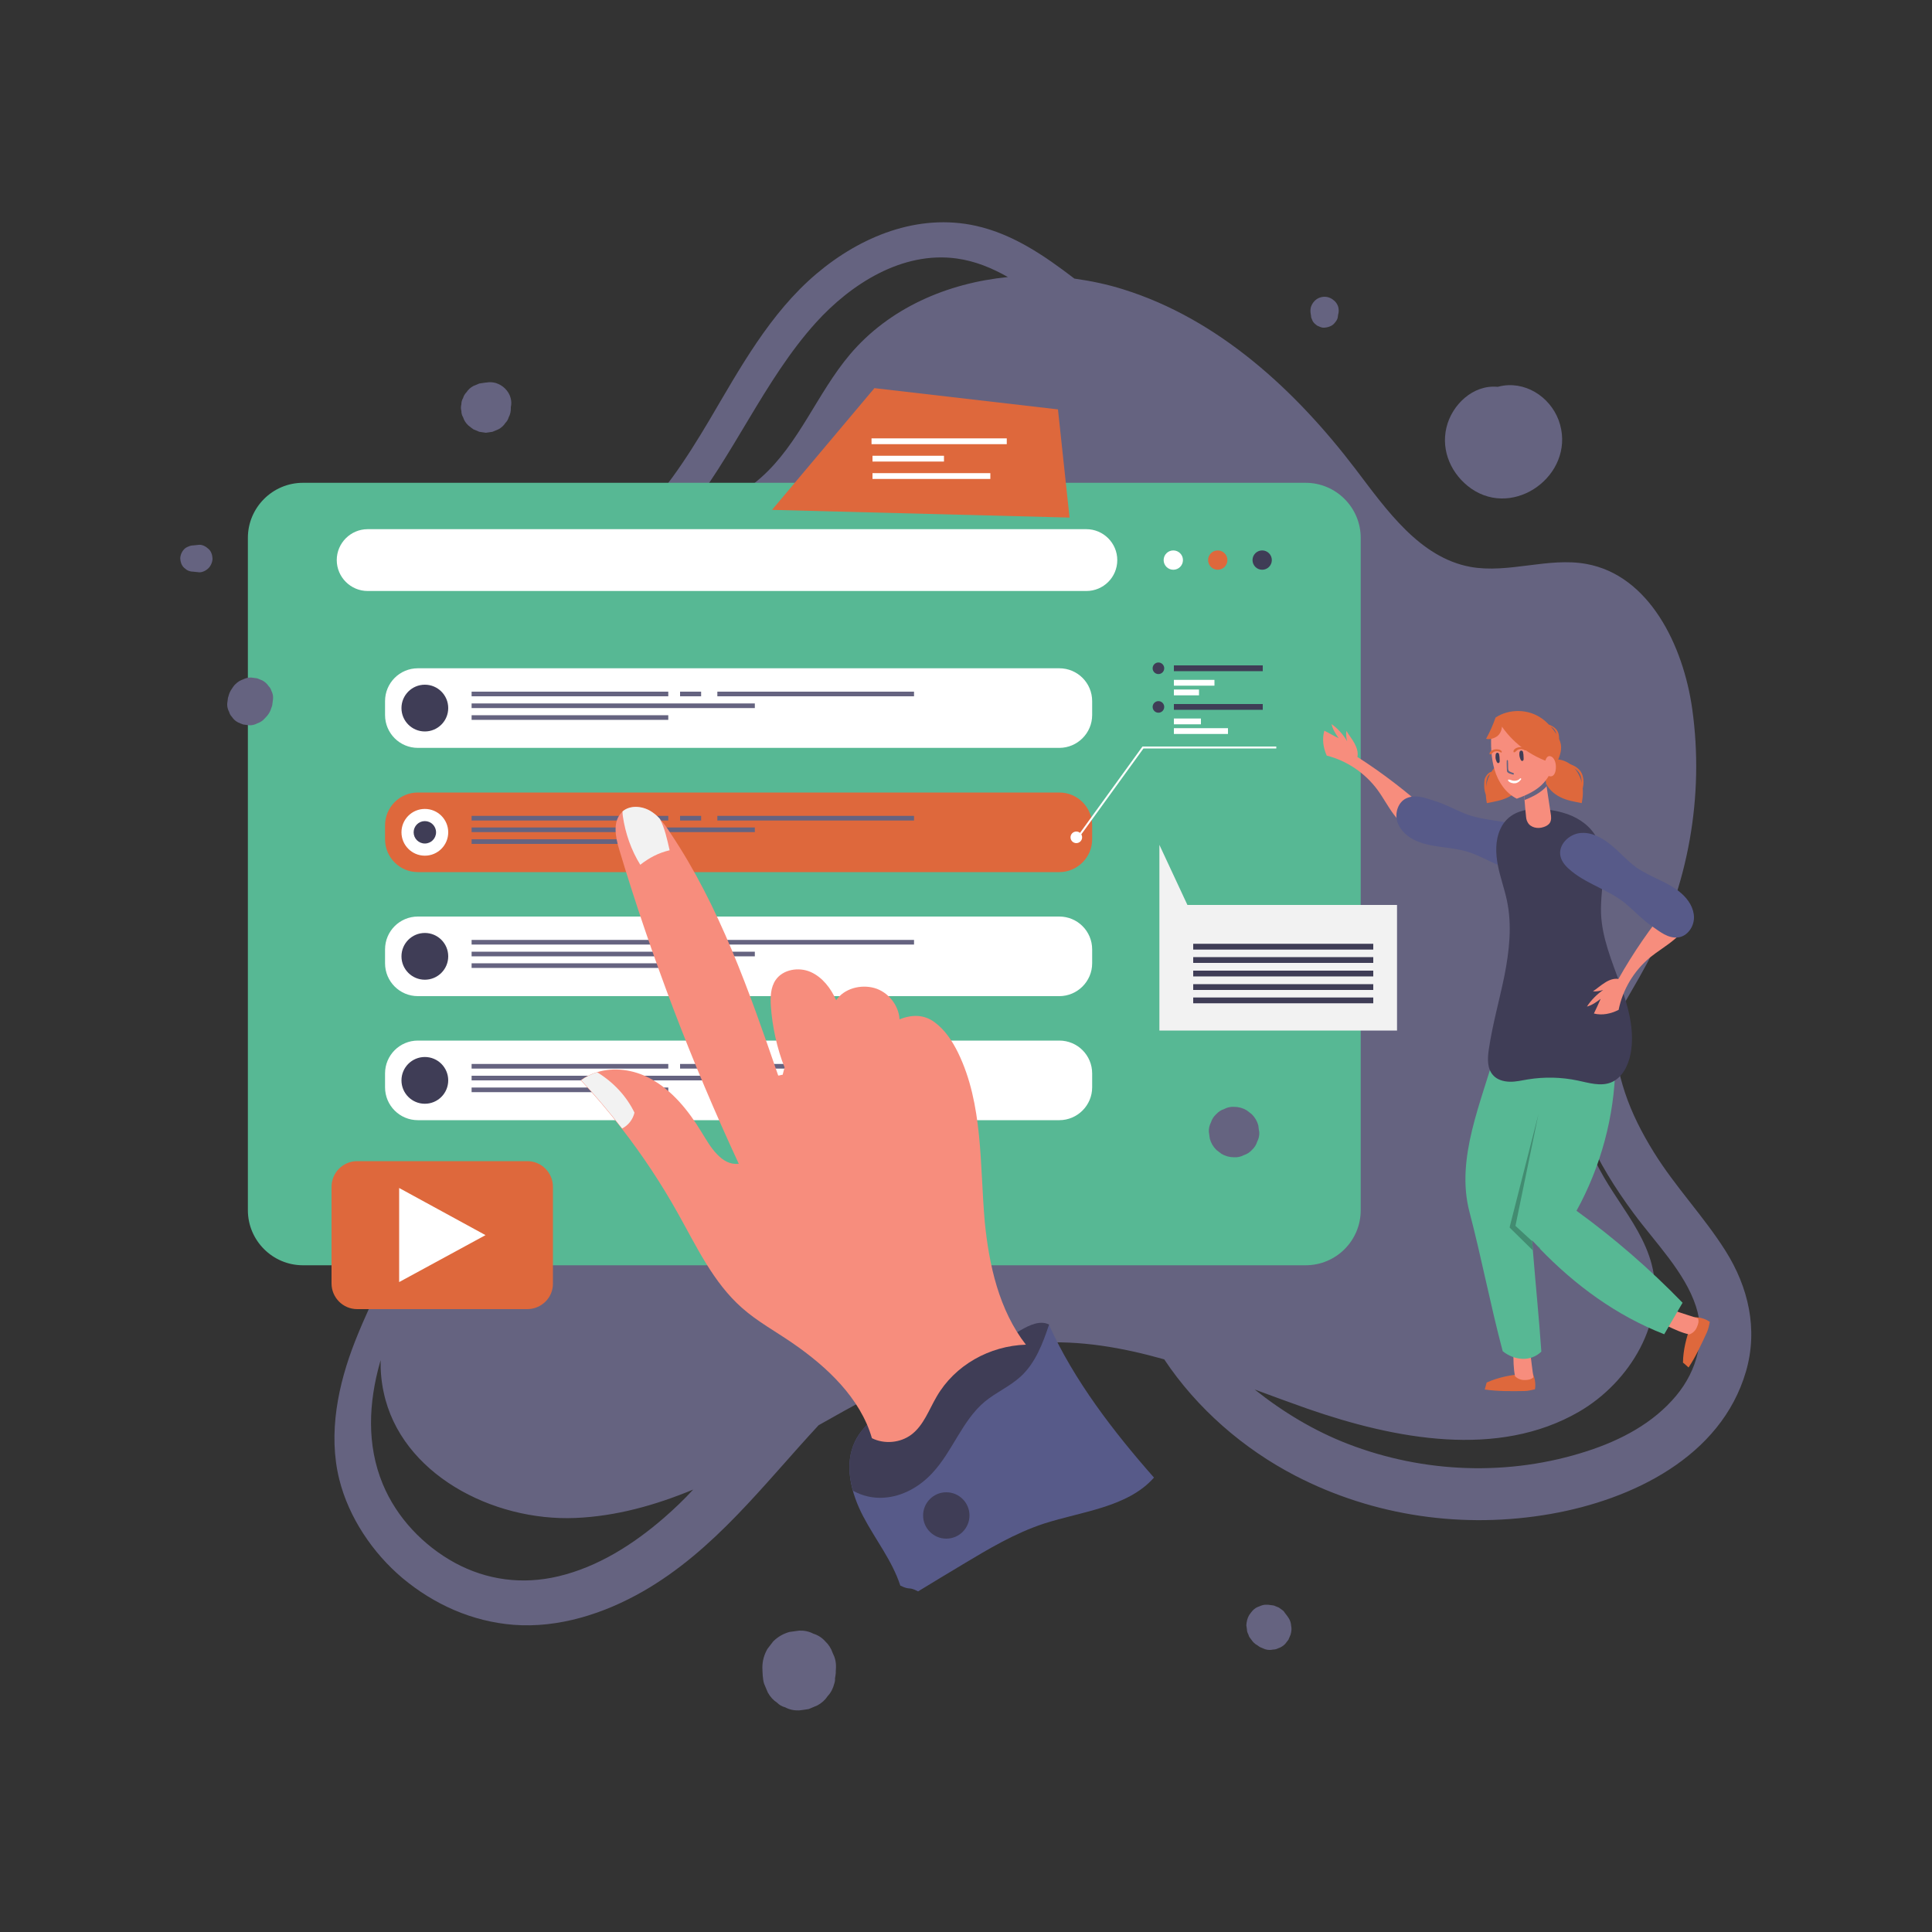<?xml version="1.0" encoding="utf-8"?>
<!-- Generator: Adobe Illustrator 22.1.0, SVG Export Plug-In . SVG Version: 6.00 Build 0)  -->
<svg version="1.1" xmlns="http://www.w3.org/2000/svg" xmlns:xlink="http://www.w3.org/1999/xlink" x="0px" y="0px"
	 viewBox="0 0 1000 1000" style="enable-background:new 0 0 1000 1000;" xml:space="preserve">
<rect x="0" y="0" width="1000" height="1000" fill="#333333" stroke="none"/>
<style type="text/css">
	.st0{fill:#656380;}
	.st1{fill:#57B894;}
	.st2{fill:#DE683C;}
	.st3{fill:#F78D7D;}
	.st4{fill:#428C71;}
	.st5{fill:#575A89;}
	.st6{fill:#3F3D56;}
	.st7{fill:#FFFFFF;}
	.st8{fill:none;}
	.st9{fill:#F2F2F2;}
	.st10{fill:none;stroke:#3F3D56;stroke-width:3;stroke-miterlimit:10;}
	.st11{fill:none;stroke:#FFFFFF;stroke-width:3;stroke-miterlimit:10;}
	.st12{fill:none;stroke:#FFFFFF;stroke-miterlimit:10;}
</style>
<g id="graphics">
	<g>
		<path class="st0" d="M893.1,647.4c-11.3-17.9-26.1-33.2-37.2-51.2c-6-9.7-11.2-19.8-14.8-30.6c-3.6-11-5.3-19.8-5.2-30.7
			c0-2.6,0.1-5.1,0.3-7.5c5.3-9.7,11.2-19.2,16.2-28.6c21.5-40,29.8-86.9,23.5-131.8c-4.6-32.8-22.2-69.2-54.8-75.1
			c-19.8-3.6-40.3,5.1-60.1,1.5c-26.2-4.9-43.2-29.3-59.3-50.5c-31.2-41-71-77.7-120.2-93.1c-8.2-2.6-16.8-4.4-25.4-5.6
			c-15.4-11.8-31.7-23-50.9-27.3c-30.1-6.7-59.8,5.5-82.6,24.8c-24.1,20.4-39.6,48.9-55.4,75.7c-11.9,20-24.9,40.3-42.4,55.7
			c-6.8,0.7-13.6,1.2-20.3,1.5c-31.8,1.5-65.1,1.3-93.3,15.9c-30.5,15.8-33.6,41.4-43.9,70.2c-9.2,25.7-25.5,47.4-30.5,74.9
			c-4.6,25.3,0.4,53.9,19.2,71.6c16.2,15.3,40.3,20.6,54.9,37.3c14.1,16.1,15.9,38.3,12.3,60.1c-2,6.5-4.4,12.8-7,19
			c-10.1,23.9-22.9,46.4-32.4,70.6c-8.8,22.3-14.1,47.7-8.2,71.5c4.9,19.7,17.3,38.1,32.7,51.1c16.4,13.7,36.1,22.5,57.5,24.2
			c23.4,1.8,46.9-5.8,67-17.3c37.1-21.3,62.4-55.3,90.9-86c35.4-20.1,72.4-39.9,112.9-42.6c22.4-1.5,44.4,2.4,66,8.5
			c16.9,25.4,41,46.3,67.8,60.2c40.7,21.1,87.3,27.7,132.3,19.8c42.1-7.4,88.1-29.5,101-73.7C910.1,687.9,904.9,666.1,893.1,647.4z
			 M422.3,167c18.1-20,44.7-37.1,72.9-33.2c9.5,1.3,18.2,4.9,26.5,9.6c-31.5,3.1-61.5,16.1-81.8,40.1c-16.9,20-26.3,46.2-45.9,63.6
			c-11.4,10.2-25.2,16.5-40,20.5C379.4,236.7,395.3,196.9,422.3,167z M343.7,785.6c-15.8,13.7-34.1,25.4-54.7,30.3
			c-18.6,4.4-37,2-53.6-7c-16.4-9-30.1-23.4-37.3-40.8c-8.4-20.3-7.3-42.1-1.4-63c0.1-0.4,0.2-0.7,0.3-1.1
			c-0.1,5.6,0.4,11.2,1.6,16.7c8.9,42.1,56.2,66.8,99.2,65c21.2-0.9,41.4-6.6,61-14.7C354.1,776.1,349,781,343.7,785.6z
			 M867.6,722.4c-11.9,14.3-28.8,23.1-46.1,28.7c-40.3,13.1-84.5,11.5-124-3.8c-17.3-6.7-33.4-16.4-48.1-28.1
			c9.1,3.4,18.2,6.7,27.2,9.9c45.7,15.9,98.8,25.9,140.7,1.6c26.4-15.3,45.3-46.9,37.6-76.3c-6.3-24.1-28.2-41.9-33.5-66.2
			c-0.1-0.5-0.2-1-0.3-1.5c6.4,14.7,14.9,28.4,24.4,41.2c11.3,15.3,26.5,30.5,32.3,48.2C883,692.1,878.5,709.3,867.6,722.4z"/>
		<path class="st1" d="M675.8,654.9h-519c-15.7,0-28.5-12.8-28.5-28.5v-348c0-15.7,12.8-28.5,28.5-28.5h519
			c15.7,0,28.5,12.8,28.5,28.5v348C704.3,642.2,691.5,654.9,675.8,654.9z"/>
		<g>
			<g>
				<g>
					<path class="st2" d="M788.3,711.1c-6.5,0.6-12.9,1.8-18.8,4.5c-0.3,1.2-0.7,2.5-1,3.6c6.8,1,13.6,0.9,20.5,0.8
						c1.9,0,3.6-0.5,5.5-0.9c0.5-3.2-0.1-6.7-1.9-9.5C791.5,711.1,790.1,711.3,788.3,711.1z"/>
					<path class="st3" d="M792.1,700.4c0.5,4.2,1,8.3,1.6,12.5c-1.3,1.2-2.9,1.4-4.7,1.4c-1.8,0-3.5-0.7-4.8-1.9
						c-0.9-4.2-0.8-8.2-0.9-12.5C785.9,700.7,789.4,701.1,792.1,700.4z"/>
				</g>
				<g>
					<path class="st2" d="M875,686.4c-2.2,6.1-3.8,12.4-3.9,18.9c1,0.7,1.9,1.7,2.9,2.5c3.8-5.7,6.6-12,9.5-18.2
						c0.8-1.8,1.1-3.5,1.5-5.4c-2.7-1.9-6.1-2.7-9.4-2.3C876.4,683.6,876,684.9,875,686.4z"/>
					<path class="st3" d="M866.9,678.5c4,1.3,8,2.6,12,3.9c0.6,1.7,0,3.2-0.7,4.8c-0.7,1.6-2.1,2.9-3.8,3.5
						c-4.2-0.9-7.8-2.7-11.7-4.5C864.6,684.3,866.4,681.2,866.9,678.5z"/>
				</g>
				<g>
					<path class="st1" d="M760.6,627.3c6.3,24.1,10.8,48,17.2,72.1c6.1,4.8,14.4,5.6,20,0.2c-1.2-17.3-3-35.1-4.4-52.5
						c-0.1-1.6-0.2-3.2-0.4-4.8c0-0.1,0-0.2,0-0.3c0.7,0.7,1.3,1.4,2,2.1c0.6,0.7,1.3,1.4,1.9,2.1c18.3,19,39.8,34.8,64.5,44.4
						c3.2-5.6,6.3-10.7,9.5-16.3c-16.9-17.4-35.3-33.4-54.9-47.6c12.6-22.9,19.6-48.8,20.1-74.9c-8.5-1.8-17.6-3.7-26.3-4.1
						c-5.8-0.3-11.6,0.1-17.4-0.5c-5.8-0.6-13.6-0.6-17.9-4.5C766.8,570.6,753.3,599.5,760.6,627.3z"/>
					<path class="st4" d="M797.2,646.1l-2.1-1.9c0.6,0.7,1.3,1.4,1.9,2.1L797.2,646.1z"/>
					<path class="st4" d="M781.4,635.4l0.6,0.6l11.4,11.2c-0.1-1.6-0.2-3.2-0.4-4.8l-8.6-7.9l11.9-57.8l-14.8,58L781.4,635.4z"/>
				</g>
			</g>
			<g>
				<g>
					<path class="st3" d="M734.1,431c-5.1-1.2-9.3-5-12.5-9.2c-3.2-4.2-5.6-8.9-8.7-13.1c-6.4-8.6-15.8-15-26.2-17.6
						c-1.8-4.1-2.5-8.6-1.2-12.9c2.5,1.3,4.9,2.7,7.4,3.9c-1.6-2.3-3.1-4.6-3.7-7.3c3.2,2.2,6.1,5.5,8.1,8.9
						c-0.5-1.7-0.7-3.6-0.4-5.4c1.3,2.2,2.9,4.1,4.1,6.3c1.2,2.2,2.1,4.7,1.6,7.2c13,8.3,25.4,17.9,36.9,28.2
						C738.5,424.3,736.6,427.4,734.1,431z"/>
					<path class="st5" d="M791,428.6c3.1,1.2,6.2,2.8,7.9,5.6c3,5.1-0.5,12.1-5.8,14.5c-5.4,2.4-11.7,1.4-17.2-0.8s-10.6-5.3-16.2-7
						c-8.6-2.7-18.2-2-26.5-5.6c-4.4-1.9-8.4-5.3-9.9-9.8c-1.5-4.6,0.3-10.3,4.6-12.3c4.9-2.2,9.7-0.2,14.8,1.4
						c5.1,1.6,9.8,4.1,14.7,6.2C768.4,425.4,780,424.3,791,428.6z"/>
				</g>
				<path class="st6" d="M808.8,420.6c6.6,1.8,12.9,5.6,16.6,11.3c3.8,5.9,4.6,13.2,4.4,20.1s-1.4,13.9-1.1,20.9
					c0.5,12.5,5.5,24.3,9.7,36c4.3,11.7,7.9,24.3,5.6,36.5c-1.2,6.2-4.4,12.6-10.2,14.9c-5.4,2.1-11.4,0.2-17.1-1
					c-8.5-1.8-17.3-2-25.9-0.6c-3.1,0.5-6.3,1.3-9.4,1.2c-3.2-0.1-6.5-1-8.6-3.4c-3.1-3.4-2.9-8.7-2.2-13.3
					c1.9-12.9,5.5-25.5,8.1-38.2c2.5-12.8,4-26,1.3-38.8c-1.3-6.2-3.5-12.1-4.7-18.3c-1.2-6.2-1.4-12.8,1.2-18.6
					C782,416.8,797.6,417.5,808.8,420.6z"/>
				<g>
					<path class="st3" d="M875.2,473.3c-0.9,5.2-4.5,9.5-8.5,12.9s-8.6,6.1-12.7,9.4c-8.3,6.9-14.1,16.6-16.2,27.1
						c-4,2-8.4,3-12.8,1.9c1.2-2.5,2.4-5.1,3.5-7.6c-2.2,1.7-4.5,3.3-7.1,4c2.1-3.3,5.2-6.4,8.4-8.6c-1.6,0.5-3.6,0.9-5.3,0.7
						c2.1-1.4,4-3.1,6.1-4.4c2.1-1.4,4.6-2.4,7.1-2c7.6-13.5,16.5-26.4,26.3-38.3C868.3,469.3,871.5,471,875.2,473.3z"/>
					<path class="st5" d="M813.5,451c-2.6-2.1-5.1-4.6-5.8-7.8c-1.3-5.8,4.2-11.3,10-12c5.8-0.7,11.5,2.3,16.1,6.1
						c4.6,3.7,8.4,8.3,13.2,11.7c7.4,5.2,16.7,7.5,23.4,13.5c3.6,3.2,6.4,7.6,6.4,12.4c0,4.8-3.4,9.7-8.2,10.3
						c-5.3,0.6-9.3-2.9-13.7-5.9s-8.1-6.9-12.1-10.4C834.1,461,822.7,458.4,813.5,451z"/>
				</g>
			</g>
			<g>
				<path class="st3" d="M788.6,408.6c0.2,1.8,0.3,3.7,0.5,5.5c0.2,2.6,0.4,5.1,0.7,7.7c0.1,1.3,0.2,2.7,0.9,3.8
					c0.7,1.4,2.1,2.3,3.6,2.7c1.5,0.4,3.1,0.3,4.6-0.2c1.3-0.4,2.6-1.1,3.3-2.2c0.9-1.5,0.7-3.3,0.4-5c-0.7-4.6-1.4-9.3-2.1-13.9
					c-0.3-1.7-0.5-3.4-0.8-5.2c-1.9,1.3-4.2,2-6.2,3C791.4,405.9,788.4,406.3,788.6,408.6z"/>
				<path class="st2" d="M785.2,393.3c-3.5-0.8-7.3,0.3-10.1,2.6c-2.8,2.3-4.6,5.6-5.5,9.1c-0.8,3.5-0.7,7.2,0,10.7
					c3.9-0.8,7.5-1.3,11.1-3.1s6.7-4.7,7.9-8.5C789.7,400.3,789.1,394.2,785.2,393.3z"/>
				<path class="st2" d="M803.1,393.3c3.5-0.8,7.3,0.3,10.1,2.6c2.8,2.3,4.6,5.6,5.5,9.1s0.7,7.2,0,10.7c-3.9-0.8-7.5-1.3-11.1-3.1
					s-6.7-4.7-7.9-8.5C798.6,400.3,799.2,394.2,803.1,393.3z"/>
				<path class="st0" d="M788.6,408.6c0.2,1.8,0.3,3.7,0.5,5.5c3.3-1.3,6.6-2.9,9.4-5.2c0.7-0.6,1.4-1.2,2-1.9
					c-0.3-1.7-0.5-3.4-0.8-5.2c-1.9,1.3-4.2,2-6.2,3C791.4,405.9,788.4,406.3,788.6,408.6z"/>
				<path class="st3" d="M771.9,379c-0.3,6.5-0.2,13.2,1.7,19.5c1.9,6.3,5.7,12,11.5,14.9c4.1-1.5,8.3-3.3,11.7-6.1
					c6.2-5.1,9.2-13.7,7.6-21.6c-1.1-5.2-6.9-7.6-11.5-10.2c-3.8-2.2-8.1-3.7-12.4-3.1C776.2,372.9,772.1,374.6,771.9,379z"/>
				<path class="st2" d="M769.2,382.4c1.9,0.5,4.1-0.2,5.7-1.3c1.5-1.1,2.4-3.1,2.5-5c6.6,9.5,16.7,16.5,28,19.4
					c1.6-3.1,3.1-6.8,2.5-10.2c-0.2-1-0.5-1.9-0.9-2.8c0-1.8-0.3-3.6-1.4-4.9c-1-1.2-2.5-2-4-2.6c-1-1.1-2.1-2.1-3.4-3
					c-6.9-5.1-17-5.3-24.1-0.6C772.8,375.1,771.2,378.8,769.2,382.4z M805.2,379.4c-0.8-1.2-1.6-2.3-2.6-3.4
					c0.1,0.1,0.2,0.1,0.3,0.2c1.6,1,2.4,2.4,2.8,4C805.6,379.9,805.4,379.7,805.2,379.4z"/>
				<path class="st3" d="M803.3,391.8c0.9,0.6,1.4,1.7,1.7,2.7c0.4,1.4,0.4,2.8,0.2,4.2c-0.2,1.2-0.7,2.5-1.8,3
					c-1.1,0.4-2.4-0.1-3.1-1c-0.7-0.9-0.9-2.1-1-3.3C799.3,395.6,800,389.7,803.3,391.8z"/>
				<g>
					<path class="st2" d="M773.6,387.9c1.1-0.2,3.2-0.1,3.7,1.1c0.2,0.4-0.3,0.7-0.6,0.4c-0.9-0.7-2.4-0.7-3.3-0.3
						c-0.8,0.3-1.2,1.2-2,1.4c-0.2,0.1-0.3-0.1-0.4-0.2C770.8,389,772.6,388.1,773.6,387.9z"/>
					<path class="st6" d="M775.2,389.6c0.3,0.1,0.5,0.3,0.6,0.5c0.1,0,0.1,0.1,0.1,0.2c0.2,0.9,0.3,1.7,0.3,2.6
						c0,0.5,0.2,1.6-0.3,1.9c-1.1,0.9-1.7-1.8-1.8-2.3C774.1,391.8,773.8,389.4,775.2,389.6z"/>
				</g>
				<g>
					<path class="st2" d="M786,386.8c1.1-0.2,3.2-0.1,3.7,1.1c0.2,0.4-0.3,0.7-0.6,0.4c-0.9-0.7-2.4-0.7-3.3-0.3
						c-0.8,0.3-1.2,1.2-2,1.4c-0.2,0.1-0.3-0.1-0.4-0.2C783.1,387.9,784.9,387,786,386.8z"/>
					<path class="st6" d="M787.6,388.5c0.3,0.1,0.5,0.3,0.6,0.5c0.1,0,0.1,0.1,0.1,0.2c0.2,0.9,0.3,1.7,0.3,2.6
						c0,0.5,0.2,1.6-0.3,1.9c-1.1,0.9-1.7-1.8-1.8-2.3C786.4,390.7,786.1,388.3,787.6,388.5z"/>
				</g>
				<path class="st0" d="M779.9,396.8c0-1-0.1-2,0-3.1c0-0.4,0.5-0.4,0.6,0c0.1,1.2,0.1,2.4,0.1,3.6c0.1,0.9-0.1,1.5,0.9,2.1
					c0.5,0.3,1.3,0.5,1.8,0.7c0.5,0.2,0.3,1-0.2,0.8c-0.9-0.3-2.8-0.6-3.1-1.7C779.9,398.5,780,397.6,779.9,396.8z"/>
				<path class="st7" d="M780.9,403.5c0.8,0,1.5,0.5,2.4,0.6c1.1,0.2,2.7-0.2,3.4-1.1c0.3-0.4,0.9,0,0.6,0.4c-0.7,1-1.6,1.8-2.9,2
					c-1.2,0.2-2.9-0.2-3.7-1.2C780.4,404,780.5,403.5,780.9,403.5z"/>
				<path class="st2" d="M809.3,394.6c3.6,0.8,7.7,2.1,9.4,5.7c1.7,3.5,0.9,8.3-1,11.6c-0.1,0.2-0.4,0.1-0.4-0.2
					c0.6-3.7,2.3-7.2,0.5-10.9c-1.7-3.4-5.3-4.4-8.7-5.4C808.6,395.2,808.8,394.5,809.3,394.6z"/>
				<path class="st2" d="M768.4,403.5c0.3-1.7,3.1-5.5,4.9-3.3c0.2,0.2,0,0.6-0.3,0.5c-3.2-1-3.8,3.6-3.7,5.6c0,0.3,0.4,5.6,1.2,5.3
					c0.3-0.1,0.5,0.2,0.4,0.5c0,0.1-0.1,0.1-0.1,0.2c-0.1,0.1-0.3,0.2-0.4,0.2C767.8,411.4,768.1,405.5,768.4,403.5z"/>
			</g>
		</g>
		<g>
			<path class="st7" d="M562.3,305.9h-372c-8.8,0-16-7.2-16-16v0c0-8.8,7.2-16,16-16h372c8.8,0,16,7.2,16,16v0
				C578.3,298.8,571.1,305.9,562.3,305.9z"/>
			<circle class="st7" cx="607.3" cy="289.9" r="5"/>
			<circle class="st2" cx="630.3" cy="289.9" r="5"/>
			<circle class="st6" cx="653.3" cy="289.9" r="5"/>
		</g>
		<g>
			<path class="st7" d="M548.3,387.1h-332c-9.4,0-17-7.6-17-17v-7.2c0-9.4,7.6-17,17-17h332c9.4,0,17,7.6,17,17v7.2
				C565.3,379.5,557.6,387.1,548.3,387.1z"/>
			<circle class="st6" cx="219.9" cy="366.5" r="12.1"/>
			<g>
				<rect x="244.1" y="358" class="st0" width="101.8" height="2.4"/>
				<rect x="371.3" y="358" class="st0" width="101.8" height="2.4"/>
				<rect x="352" y="358" class="st0" width="10.9" height="2.4"/>
				<rect x="244.1" y="364.1" class="st0" width="146.6" height="2.4"/>
				<rect x="244.1" y="370.2" class="st0" width="101.8" height="2.4"/>
			</g>
		</g>
		<g>
			<path class="st2" d="M548.3,451.4h-332c-9.4,0-17-7.6-17-17v-7.2c0-9.4,7.6-17,17-17h332c9.4,0,17,7.6,17,17v7.2
				C565.3,443.8,557.6,451.4,548.3,451.4z"/>
			<circle class="st7" cx="219.9" cy="430.8" r="12.1"/>
			<circle class="st6" cx="219.9" cy="430.8" r="5.8"/>
			<g>
				<rect x="244.1" y="422.3" class="st0" width="101.8" height="2.4"/>
				<rect x="371.3" y="422.3" class="st0" width="101.8" height="2.4"/>
				<rect x="352" y="422.3" class="st0" width="10.9" height="2.4"/>
				<rect x="244.1" y="428.3" class="st0" width="146.6" height="2.4"/>
				<rect x="244.1" y="434.4" class="st0" width="101.8" height="2.4"/>
			</g>
		</g>
		<g>
			<path class="st7" d="M548.3,515.6h-332c-9.4,0-17-7.6-17-17v-7.2c0-9.4,7.6-17,17-17h332c9.4,0,17,7.6,17,17v7.2
				C565.3,508,557.6,515.6,548.3,515.6z"/>
			<circle class="st6" cx="219.9" cy="495" r="12.1"/>
			<g>
				<rect x="244.1" y="486.5" class="st0" width="101.8" height="2.4"/>
				<rect x="371.3" y="486.5" class="st0" width="101.8" height="2.4"/>
				<rect x="352" y="486.5" class="st0" width="10.9" height="2.4"/>
				<rect x="244.1" y="492.6" class="st0" width="146.6" height="2.4"/>
				<rect x="244.1" y="498.6" class="st0" width="101.8" height="2.4"/>
			</g>
		</g>
		<g>
			<path class="st7" d="M548.3,579.8h-332c-9.4,0-17-7.6-17-17v-7.2c0-9.4,7.6-17,17-17h332c9.4,0,17,7.6,17,17v7.2
				C565.3,572.2,557.6,579.8,548.3,579.8z"/>
			<circle class="st6" cx="219.9" cy="559.2" r="12.1"/>
			<g>
				<rect x="244.1" y="550.7" class="st0" width="101.8" height="2.4"/>
				<rect x="371.3" y="550.7" class="st0" width="101.8" height="2.4"/>
				<rect x="352" y="550.7" class="st0" width="10.9" height="2.4"/>
				<rect x="244.1" y="556.8" class="st0" width="146.6" height="2.4"/>
				<rect x="244.1" y="562.9" class="st0" width="101.8" height="2.4"/>
			</g>
		</g>
		<g>
			<path class="st5" d="M466,820.7c-4.2-12.9-12.9-23.8-19.2-35.8s-10.1-26.8-4.2-38.9c4.7-9.6,14.4-15.5,23.6-20.9
				c20.7-12.1,41.3-24.3,62-36.4c4.5-2.7,10.2-5.4,14.8-2.9c12.9,28.7,33.5,55.4,54.3,79c-13.6,15.4-37.4,17.5-56.9,23.8
				c-15,4.9-28.7,13.1-42.2,21.2c-7.7,4.6-15.3,9.2-23,13.9C469.8,820.9,471.6,823.4,466,820.7z"/>
			<path class="st6" d="M543,685.6c-3.3,9.9-7.1,19.9-14.7,26.9c-5.6,5.1-12.8,8.2-18.6,13c-11.7,9.8-16.6,25.6-27,36.8
				c-6.5,7.1-15.5,12.3-25.2,12.9c-5.5,0.4-11.2-0.9-16-3.6c-2.5-8.7-2.8-17.8,1.2-25.8c4.7-9.6,14.4-15.5,23.6-20.9
				c20.7-12.1,41.3-24.3,62-36.4C532.8,685.9,538.4,683.2,543,685.6z"/>
			<circle class="st6" cx="489.8" cy="784.4" r="12"/>
			<path class="st8" d="M543.9,683c-0.3,0.9-0.6,1.7-0.9,2.6c-3.3,9.9-7.1,19.9-14.7,26.9c-5.6,5.1-12.8,8.2-18.6,13
				c-11.7,9.8-16.6,25.6-27,36.8c-6.6,7.1-15.5,12.3-25.2,12.9c-5.5,0.4-11.2-0.9-16-3.6"/>
			<g>
				<path class="st3" d="M531,696c-18.8,0.6-36.8,10.6-46.2,26.9c-4,6.8-6.7,14.8-13,19.6c-5.8,4.4-14.1,5.1-20.5,1.9
					c-6-20.8-23.3-37-41.2-49.3c-8.7-6-18.1-11.1-26-18.1c-15-13.2-23.6-31.9-33.4-49.3c-8.5-15.2-18.2-29.8-28.9-43.6
					c-6.7-8.7-13.8-17-21.2-25c2.6-1.9,5.4-3.2,8.3-4.1c8.9-2.8,19-1.4,27.6,3.2c11.4,6.1,19.8,16.6,26.5,27.6
					c2.5,4,4.8,8.2,8.1,11.6c3.3,3.4,6.6,5.4,11.3,5c-24.5-52.7-45.2-107.1-61.9-162.7c-2-6.6-3.5-14.7,1.5-19.4
					c0.1-0.1,0.1-0.1,0.2-0.2c3.8-3.3,9.8-2.9,14.2-0.4c1.9,1.1,3.6,2.5,5.1,4.2c2,2.1,3.7,4.5,5.3,7c25.7,38.2,41,82.3,56,125.8
					c0.9,0,1.5-0.4,2.3-0.4c0.3-1.3,0.7-2.6,1-3.8c-3.9-9.6-6.4-21.4-7.1-31.6c-0.3-4.7-0.2-9.8,2.5-13.7c3.8-5.5,12-6.8,18.1-4.1
					c6.1,2.7,10.5,8.5,13.2,14.6c4.2-6.1,12.7-8.3,19.8-6.3c7.1,2,12.6,8.9,13,16.2c6.3-2.5,12.5-2.6,18,1.4
					c5.5,4,9.3,9.8,12.3,15.9c13,26.7,11.2,57.8,13.8,87.4C511.9,654.8,517.1,678.1,531,696z"/>
				<path class="st9" d="M346.6,440.1c-5.7,1.3-10.6,3.9-15.2,7.5c-4.7-7.6-7.7-16.2-9-25c-0.1-0.8-0.2-1.7-0.2-2.6
					c3.8-3.3,9.8-2.9,14.2-0.4c1.9,1.1,3.6,2.5,5.1,4.2C344.1,428.6,345.3,434.5,346.6,440.1z"/>
				<path class="st9" d="M328.4,575.9c-0.8,3.5-3.2,6.6-6.4,8.2c-6.7-8.7-13.8-17-21.2-25c2.6-1.9,5.4-3.2,8.3-4.1
					C317.3,560,324.2,567.2,328.4,575.9z"/>
			</g>
		</g>
		<line class="st10" x1="607.6" y1="345.9" x2="653.6" y2="345.9"/>
		<line class="st11" x1="607.6" y1="353.4" x2="628.6" y2="353.4"/>
		<line class="st11" x1="607.6" y1="358.4" x2="620.6" y2="358.4"/>
		<line class="st10" x1="607.6" y1="365.9" x2="653.6" y2="365.9"/>
		<line class="st11" x1="607.6" y1="373.4" x2="621.6" y2="373.4"/>
		<line class="st11" x1="607.6" y1="378.4" x2="635.6" y2="378.4"/>
		<circle class="st6" cx="599.6" cy="345.9" r="3"/>
		<circle class="st6" cx="599.6" cy="365.9" r="3"/>
		<g>
			<polyline class="st12" points="557.6,433.9 591.6,386.9 660.6,386.9 			"/>
			<circle class="st7" cx="557.1" cy="433.4" r="3"/>
		</g>
		<polygon class="st2" points="399.6,263.9 452.6,200.9 547.6,211.9 553.6,267.9 		"/>
		<line class="st11" x1="451.1" y1="228.4" x2="521.1" y2="228.4"/>
		<line class="st11" x1="451.6" y1="237.4" x2="488.6" y2="237.4"/>
		<line class="st11" x1="451.6" y1="246.4" x2="512.6" y2="246.4"/>
		<path class="st9" d="M600.6,468.9"/>
		<g>
			<polygon class="st9" points="614.6,468.4 600.1,437.3 600.1,468.4 600.1,533.4 723.1,533.4 723.1,468.4 			"/>
			<g>
				<line class="st10" x1="617.6" y1="490" x2="710.8" y2="490"/>
				<line class="st10" x1="617.6" y1="496.9" x2="710.8" y2="496.9"/>
				<line class="st10" x1="617.6" y1="503.9" x2="710.8" y2="503.9"/>
				<line class="st10" x1="617.6" y1="510.9" x2="710.8" y2="510.9"/>
				<line class="st10" x1="617.6" y1="517.8" x2="710.8" y2="517.8"/>
			</g>
		</g>
		<g>
			<path class="st2" d="M272.9,677.6h-88c-7.4,0-13.3-6-13.3-13.3v-50c0-7.4,6-13.3,13.3-13.3h88c7.4,0,13.3,6,13.3,13.3v50
				C286.3,671.6,280.3,677.6,272.9,677.6z"/>
			<polygon class="st7" points="206.6,614.9 206.6,663.6 251.3,639.3 			"/>
		</g>
		<path class="st0" d="M807.5,219.8c-3.5-12.7-16-22.1-29.3-20.2c-1,0.1-1.9,0.4-2.9,0.6c-0.1,0-0.2,0-0.3,0
			c-12.6-1.1-23.5,9.3-26.3,21c-3,12.3,2.7,24.6,12.8,31.7C784,268.5,814.7,245.8,807.5,219.8z"/>
		<path class="st0" d="M264.3,206c-0.5-1.9-1.5-3.5-2.9-4.9c-1.4-1.4-3-2.3-4.9-2.9c-1.6-0.4-3.1-0.5-4.7-0.2c-0.1,0-0.2,0-0.3,0
			c-1.1,0.2-2.3,0.3-3.4,0.5c-1,0.4-2.1,0.9-3.1,1.3c-1.5,0.8-2.7,1.9-3.6,3.3c-0.8,0.8-1.4,1.8-1.7,2.9c-0.6,1-0.9,2.1-0.9,3.3
			c-0.3,1.1-0.3,2.3,0,3.4c0,1.2,0.3,2.3,0.9,3.3c0.5,1.6,1.4,3,2.7,4.2c0.9,0.7,1.7,1.4,2.6,2l3.1,1.3c1.1,0.2,2.3,0.3,3.4,0.5
			c1.1-0.2,2.3-0.3,3.4-0.5l3.1-1.3c1.5-0.8,2.7-1.9,3.6-3.3c0.8-0.8,1.4-1.8,1.7-2.9c0.8-1.5,1.2-3.2,1.1-5c0-0.1,0-0.2,0-0.3
			C264.8,209.1,264.7,207.5,264.3,206z"/>
		<path class="st0" d="M692.7,159c-0.3-1.2-1-2.3-1.9-3.2c-1.4-1.3-3.2-2.2-5.2-2.2c-1.9,0-3.9,0.8-5.2,2.2c-0.9,0.9-1.5,2-1.9,3.2
			c-0.3,1.3-0.3,2.6,0,3.9c0.1,0.5,0.1,1,0.2,1.5c0.2,0.6,0.5,1.1,0.7,1.7c0.4,0.8,1.1,1.5,1.8,2c0.4,0.4,1,0.7,1.6,0.9
			c0.8,0.4,1.8,0.7,2.7,0.6c1.3-0.1,2.5-0.4,3.6-1c0.8-0.4,1.5-1.1,2-1.8c0.6-0.7,1.1-1.5,1.3-2.4c0.1-0.5,0.1-1,0.2-1.5
			C693,161.6,693,160.3,692.7,159z"/>
		<path class="st0" d="M431,855.6c-0.8-2.4-2.1-4.4-3.9-6.1c-1.7-1.9-3.8-3.2-6.1-3.9c-2.3-1.2-4.7-1.7-7.3-1.6
			c-1.7,0.2-3.4,0.5-5.1,0.7c-3.2,0.9-6,2.5-8.4,4.9c-1,1.3-2,2.6-3,3.9c-1.7,3-2.6,6.2-2.6,9.6c0.1,2.7,0.1,5.8,0.9,8.4
			c0.6,1.5,1.3,3,1.9,4.5c1.2,2.2,2.8,4,4.8,5.3c1.2,1.2,2.6,2,4.2,2.4c2.2,1.2,4.7,1.7,7.2,1.6c1.7-0.2,3.3-0.4,5-0.7
			c1.5-0.6,3-1.3,4.5-1.9c2.2-1.2,4-2.8,5.3-4.8c1.7-1.8,2.8-4,3.4-6.4c0.3-0.9,0.5-1.8,0.4-2.8c0.2-0.9,0.3-1.9,0.4-2.8
			c0-0.3,0-0.6,0-0.9c0-0.6,0.1-1.2,0.1-1.8C432.8,860.3,432.2,857.9,431,855.6z"/>
		<path class="st0" d="M668.3,841.5c-0.1-1.4-0.5-2.8-1.3-4c-0.3-0.4-0.6-0.9-0.9-1.3c-0.6-0.8-1.2-1.5-1.7-2.3
			c-0.8-0.6-1.5-1.2-2.3-1.7c0,0-0.1-0.1-0.1-0.1c-0.9-0.4-1.8-0.7-2.7-1.1c-1-0.1-2-0.3-3-0.4c-0.1,0-0.1,0-0.2,0
			c-0.1,0-0.2,0-0.3,0c-1.5-0.1-2.8,0.3-4.1,0.9c-1.3,0.4-2.5,1.2-3.4,2.2c-0.6,0.7-1.1,1.4-1.7,2.2c-1,1.7-1.4,3.5-1.5,5.4
			c0.1,0.7,0.2,1.3,0.3,2c0,1,0.3,1.9,0.8,2.8c0.1,0.5,0.3,1,0.6,1.4c0.3,0.4,0.6,0.8,0.9,1.2c0.8,1.2,1.8,2.2,3.1,2.9
			c0.4,0.3,0.9,0.6,1.3,0.9c0.9,0.4,1.7,0.7,2.6,1.1c1.4,0.5,2.9,0.5,4.3,0.2c1,0,1.9-0.3,2.7-0.7c1.3-0.4,2.5-1.2,3.5-2.2
			c0.6-0.7,1.1-1.5,1.7-2.2c0.4-0.9,0.7-1.7,1.1-2.6C668.5,844.4,668.6,842.9,668.3,841.5z"/>
		<path class="st0" d="M651.3,582.5c-0.6-2.2-1.7-4.1-3.4-5.8c-0.9-0.7-1.8-1.4-2.6-2c-2-1.2-4.2-1.8-6.6-1.8
			c-1.8-0.1-3.5,0.3-5,1.1c-1.6,0.5-3,1.4-4.2,2.7c-1.3,1.2-2.2,2.6-2.7,4.2c-0.8,1.6-1.2,3.2-1.1,5l0.5,3.5
			c0.6,2.2,1.7,4.1,3.4,5.8c0.9,0.7,1.8,1.4,2.6,2c2,1.2,4.2,1.8,6.6,1.8c1.8,0.1,3.5-0.3,5-1.1c1.6-0.5,3-1.4,4.2-2.7
			c1.3-1.2,2.2-2.6,2.7-4.2c0.8-1.6,1.2-3.2,1.1-5C651.6,584.9,651.4,583.7,651.3,582.5z"/>
		<path class="st0" d="M140.5,357.6c-0.3-1-0.8-1.8-1.5-2.5c-0.8-1.2-1.9-2.2-3.2-2.9l-2.7-1.1c-1-0.1-2-0.3-3-0.4
			c-1.6-0.1-3,0.3-4.4,1c-1.4,0.5-2.6,1.2-3.7,2.3c-0.9,0.7-1.8,2.2-2.5,3.3c-0.8,1.3-1.1,2.5-1.5,3.9c-0.1,1-0.3,2-0.4,3
			c-0.1,1.5,0.3,3,1,4.3c0.3,1,0.7,1.8,1.4,2.5c0.8,1.2,1.8,2.2,3.2,2.9c0.9,0.4,1.8,0.8,2.7,1.1c1,0.1,2,0.3,3,0.4
			c1.5,0.1,3-0.3,4.3-1c1.4-0.5,2.6-1.2,3.6-2.3c1-1,1.9-2,2.6-3.2c0.6-1,0.9-2.1,1.3-3.2c0.1-0.2,0.2-0.5,0.2-0.7
			c0.1-1,0.3-2,0.4-3C141.5,360.4,141.2,359,140.5,357.6z"/>
		<path class="st0" d="M107.9,284.1c-1.3-1.2-3.2-2.3-5-2.1c-0.9,0.1-1.8,0.2-2.8,0.3c-0.9,0-1.8,0.2-2.6,0.6
			c-0.8,0.3-1.6,0.7-2.2,1.4c-1.2,1.2-2,3.1-2,4.8c0.1,1.7,0.6,3.5,2,4.8c0.5,0.4,0.9,0.7,1.4,1.1c1,0.6,2.2,0.9,3.4,0.9l2.8,0.3
			c1.7,0.2,3.8-0.9,5-2.1c1.2-1.2,2.1-3.2,2.1-5C109.9,287.2,109.3,285.3,107.9,284.1z"/>
	</g>
</g>
<g id="color_palette">
	<rect x="1091.4" y="-0.5" class="st2" width="146.7" height="146.7"/>
	<rect x="1092" y="170.3" class="st5" width="146.7" height="146.7"/>
	<rect x="1092.6" y="341" class="st6" width="146.7" height="146.7"/>
	<rect x="1093.2" y="511.8" class="st0" width="146.7" height="146.7"/>
	<rect x="1093.8" y="682.5" class="st1" width="146.7" height="146.7"/>
	<rect x="1094.4" y="853.3" class="st9" width="146.7" height="146.7"/>
</g>
</svg>
